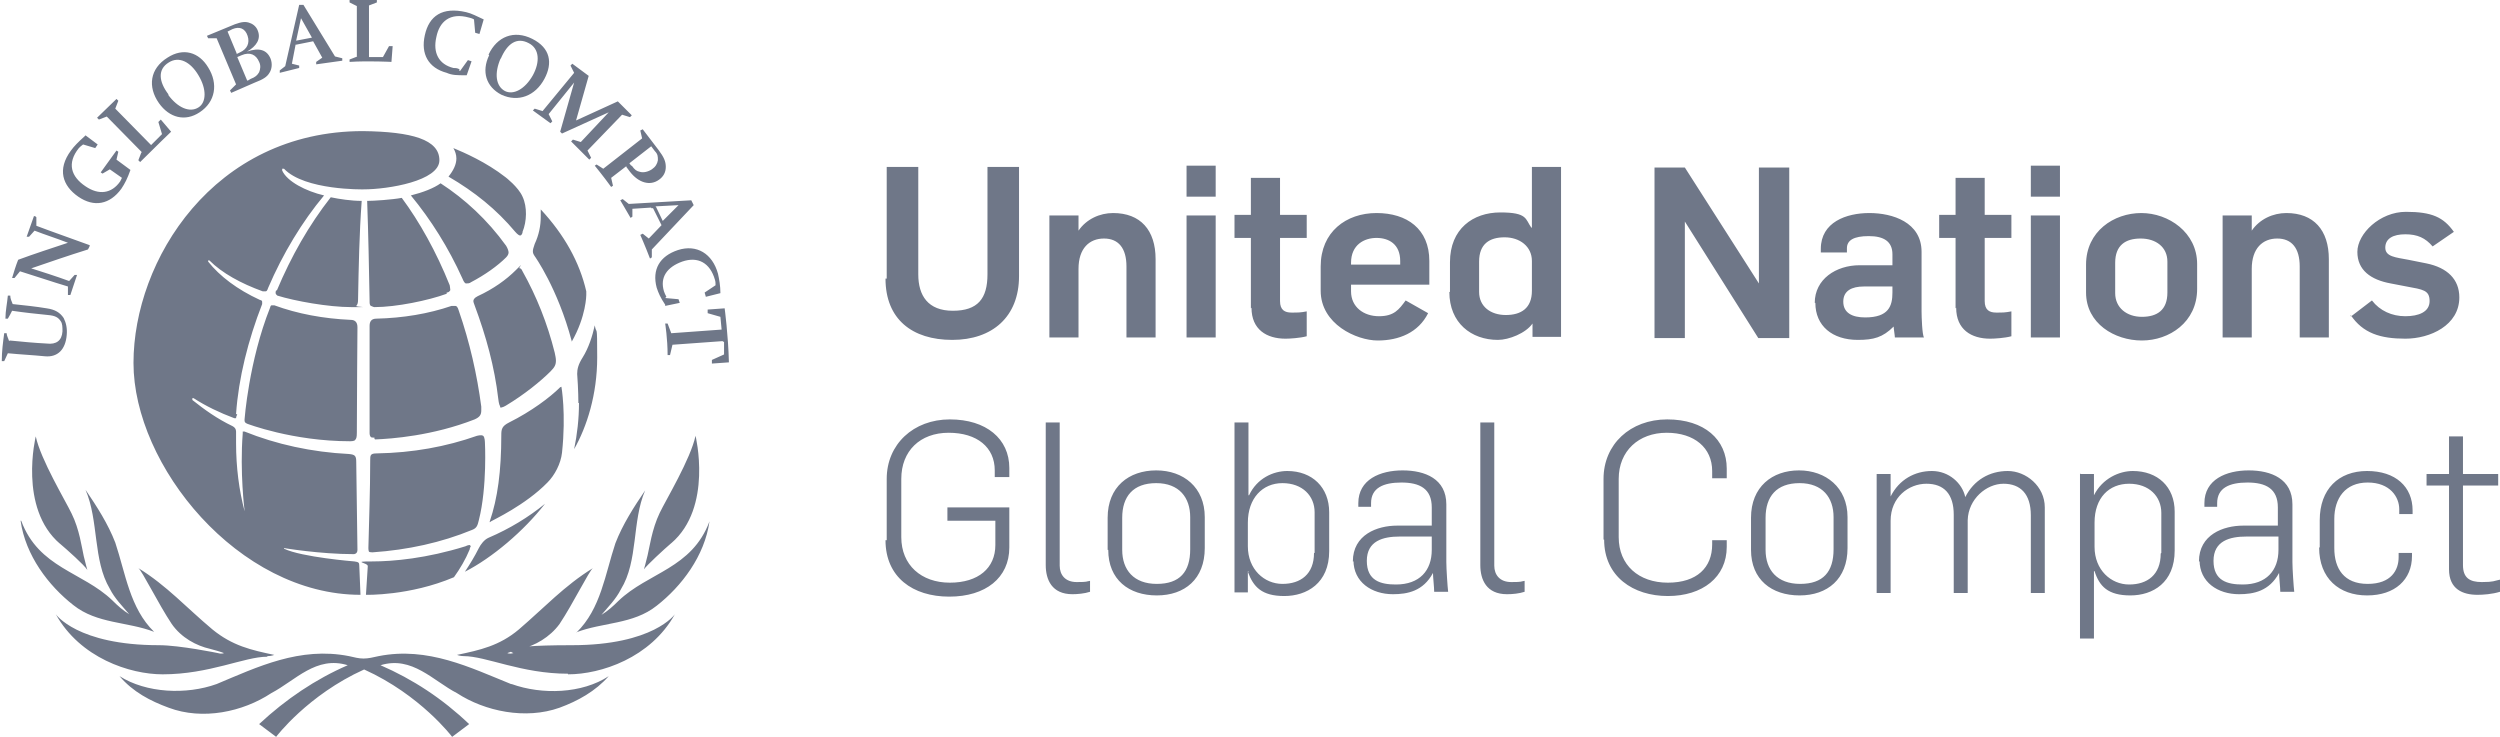 <svg xmlns="http://www.w3.org/2000/svg" width="190" height="56" viewBox="0 0 190 56" fill="none"><path d="M67.39 21.173V12.685H69.789V20.85C69.789 22.465 70.527 23.618 72.418 23.618C74.31 23.618 75.048 22.695 75.048 20.85V12.685H77.446V20.988C77.446 24.079 75.417 25.832 72.372 25.832C69.328 25.832 67.298 24.264 67.298 21.173H67.39ZM79.799 16.376H81.967V17.529C82.567 16.652 83.582 16.191 84.596 16.191C86.672 16.191 87.825 17.483 87.825 19.697V25.647H85.611V20.25C85.611 18.867 85.011 18.128 83.904 18.128C82.797 18.128 81.967 18.867 81.967 20.435V25.647H79.753V16.376H79.799ZM90.178 12.593H92.392V14.946H90.178V12.593ZM90.178 16.376H92.392V25.647H90.178V16.376ZM95.067 23.433V18.082H93.822V16.329H95.067V13.516H97.282V16.329H99.311V18.082H97.282V22.88C97.282 23.572 97.651 23.756 98.158 23.756C98.665 23.756 98.85 23.756 99.311 23.664V25.555C98.804 25.694 98.02 25.74 97.697 25.74C96.267 25.74 95.114 25.048 95.114 23.387L95.067 23.433ZM100.372 22.049V20.25C100.372 17.621 102.31 16.191 104.616 16.191C106.922 16.191 108.629 17.39 108.629 19.835V21.634H102.679V22.142C102.679 23.341 103.647 24.033 104.801 24.033C105.954 24.033 106.323 23.526 106.83 22.834L108.537 23.802C107.799 25.278 106.323 25.878 104.708 25.878C103.094 25.878 100.372 24.633 100.372 22.096V22.049ZM106.415 20.112V19.835C106.415 18.544 105.539 18.082 104.616 18.082C103.693 18.082 102.679 18.59 102.679 19.974V20.112H106.415ZM110.198 22.188V19.927C110.198 17.39 111.951 16.145 114.026 16.145C116.102 16.145 115.918 16.652 116.379 17.298H116.425V12.685H118.639V25.601H116.471V24.587C115.964 25.325 114.672 25.832 113.842 25.832C111.812 25.832 110.151 24.54 110.151 22.188H110.198ZM116.425 22.142V19.835C116.425 18.728 115.502 18.036 114.349 18.036C113.196 18.036 112.412 18.544 112.412 19.881V22.188C112.412 23.295 113.288 23.941 114.441 23.941C115.595 23.941 116.425 23.433 116.425 22.096V22.142ZM125.697 12.732H128.049L133.677 21.542V12.732H135.983V25.694H133.631L128.049 16.837V25.694H125.743V12.732H125.697ZM137.921 23.018C137.921 21.219 139.535 20.158 141.334 20.158H143.825V19.328C143.825 18.359 143.179 17.944 142.026 17.944C140.873 17.944 140.366 18.267 140.366 18.867V19.189H138.382V18.913C138.382 16.883 140.32 16.191 142.072 16.191C143.825 16.191 146.039 16.883 146.039 19.143V23.664C146.039 24.079 146.086 25.463 146.224 25.647H144.01C144.01 25.509 143.918 24.956 143.918 24.817C143.087 25.647 142.395 25.832 141.196 25.832C139.259 25.832 137.967 24.771 137.967 23.018H137.921ZM143.825 22.234V21.773H141.657C140.735 21.773 140.089 22.096 140.089 22.926C140.089 23.756 140.735 24.125 141.75 24.125C143.549 24.125 143.825 23.249 143.825 22.234ZM148.623 23.433V18.082H147.377V16.329H148.623V13.516H150.837V16.329H152.866V18.082H150.837V22.88C150.837 23.572 151.206 23.756 151.713 23.756C152.221 23.756 152.405 23.756 152.866 23.664V25.555C152.359 25.694 151.575 25.74 151.252 25.74C149.822 25.74 148.669 25.048 148.669 23.387L148.623 23.433ZM154.343 12.593H156.557V14.946H154.343V12.593ZM154.343 16.376H156.557V25.647H154.343V16.376ZM158.54 22.234V20.112C158.54 17.575 160.662 16.191 162.738 16.191C164.814 16.191 166.982 17.667 166.982 20.066V21.957C166.982 24.494 164.86 25.878 162.784 25.878C160.708 25.878 158.54 24.587 158.54 22.234ZM164.722 22.188V19.881C164.722 18.774 163.845 18.128 162.692 18.128C161.539 18.128 160.754 18.636 160.754 19.974V22.28C160.754 23.387 161.631 24.079 162.784 24.079C163.937 24.079 164.722 23.572 164.722 22.234V22.188ZM168.965 16.376H171.133V17.529C171.733 16.652 172.748 16.191 173.763 16.191C175.839 16.191 176.992 17.483 176.992 19.697V25.647H174.778V20.25C174.778 18.867 174.178 18.128 173.071 18.128C171.964 18.128 171.133 18.867 171.133 20.435V25.647H168.919V16.376H168.965ZM178.698 24.033L180.267 22.834C180.867 23.618 181.789 24.033 182.804 24.033C183.819 24.033 184.649 23.71 184.649 22.88C184.649 22.049 184.142 22.003 182.896 21.773L181.697 21.542C180.175 21.265 179.16 20.527 179.16 19.143C179.16 17.759 180.866 16.099 182.85 16.099C184.834 16.099 185.71 16.514 186.494 17.621L184.88 18.728C184.326 18.082 183.726 17.806 182.804 17.806C181.881 17.806 181.282 18.128 181.282 18.82C181.282 19.512 182.066 19.558 183.035 19.743L184.418 20.02C185.987 20.343 186.909 21.219 186.909 22.603C186.909 24.725 184.695 25.74 182.804 25.74C180.913 25.74 179.575 25.325 178.652 23.941V24.033H178.698ZM67.39 41.008V36.395C67.39 33.766 69.42 31.875 72.188 31.875C74.955 31.875 76.708 33.351 76.708 35.565V36.257H75.601V35.75C75.601 33.997 74.263 32.89 72.096 32.89C69.927 32.89 68.498 34.273 68.498 36.395V40.824C68.498 42.946 70.02 44.283 72.188 44.283C74.356 44.283 75.647 43.176 75.647 41.423V39.578H72.003V38.563H76.708V41.608C76.708 43.914 74.909 45.344 72.142 45.344C69.374 45.344 67.298 43.868 67.298 41.054H67.39V41.008ZM79.476 42.9V32.105H80.537V42.992C80.537 43.684 80.952 44.237 81.829 44.237C82.705 44.237 82.52 44.191 82.843 44.145V44.975C82.428 45.114 81.875 45.16 81.506 45.16C79.937 45.16 79.476 44.053 79.476 42.946V42.9ZM84.181 41.792V39.348C84.181 36.995 85.796 35.75 87.871 35.75C89.947 35.75 91.562 37.041 91.562 39.301V41.654C91.562 44.007 90.04 45.252 87.918 45.252C85.796 45.252 84.227 44.053 84.227 41.792H84.181ZM90.455 41.746V39.301C90.455 37.825 89.624 36.718 87.871 36.718C86.118 36.718 85.288 37.733 85.288 39.348V41.792C85.288 43.315 86.165 44.376 87.918 44.376C89.67 44.376 90.455 43.453 90.455 41.746ZM94.883 43.407H94.837V45.021H93.822V32.105H94.883V37.641H94.929C95.529 36.349 96.774 35.796 97.835 35.796C99.727 35.796 101.018 37.041 101.018 38.932V41.885C101.018 44.33 99.311 45.298 97.605 45.298C95.898 45.298 95.252 44.606 94.837 43.453H94.883V43.407ZM99.911 42.023V38.932C99.911 37.687 98.988 36.718 97.466 36.718C95.944 36.718 94.837 37.871 94.837 39.717V41.516C94.837 43.269 96.082 44.376 97.466 44.376C98.85 44.376 99.865 43.638 99.865 42.023H99.911ZM102.817 42.669C102.817 40.639 104.662 39.947 106.184 39.947H108.814V38.563C108.814 37.133 107.891 36.672 106.507 36.672C105.123 36.672 104.201 37.087 104.201 38.24V38.517H103.232V38.24C103.232 36.441 104.893 35.75 106.6 35.75C108.306 35.75 109.921 36.395 109.921 38.333V42.715C109.921 43.222 110.013 44.606 110.059 44.975H108.998C108.998 44.652 108.906 43.822 108.906 43.545C108.168 44.929 106.969 45.16 105.862 45.16C104.247 45.16 102.863 44.237 102.863 42.577V42.669H102.817ZM108.814 41.792V40.778H106.369C105.123 40.778 103.878 41.1 103.878 42.623C103.878 44.145 104.939 44.422 106.092 44.422C107.891 44.422 108.814 43.361 108.814 41.792ZM112.504 42.9V32.105H113.565V42.992C113.565 43.684 113.98 44.237 114.857 44.237C115.733 44.237 115.549 44.191 115.871 44.145V44.975C115.456 45.114 114.949 45.16 114.534 45.16C112.965 45.16 112.504 44.053 112.504 42.946V42.9ZM121.868 41.008V36.395C121.868 33.766 123.898 31.875 126.712 31.875C129.525 31.875 131.232 33.397 131.232 35.611V36.349H130.125V35.796C130.125 34.043 128.787 32.89 126.665 32.89C124.544 32.89 123.021 34.273 123.021 36.395V40.824C123.021 42.946 124.544 44.283 126.758 44.283C128.972 44.283 130.125 43.13 130.125 41.377V41.054H131.232V41.562C131.232 43.868 129.387 45.298 126.758 45.298C124.128 45.298 121.914 43.822 121.914 41.008H121.868ZM133.077 41.792V39.348C133.077 36.995 134.692 35.75 136.721 35.75C138.751 35.75 140.412 37.041 140.412 39.301V41.654C140.412 44.007 138.89 45.252 136.768 45.252C134.646 45.252 133.077 44.053 133.077 41.792ZM139.351 41.746V39.301C139.351 37.825 138.521 36.718 136.768 36.718C135.015 36.718 134.184 37.733 134.184 39.348V41.792C134.184 43.315 135.061 44.376 136.814 44.376C138.567 44.376 139.351 43.453 139.351 41.746ZM142.672 36.026H143.687V37.733C144.333 36.441 145.532 35.796 146.824 35.796C148.115 35.796 149.13 36.718 149.361 37.779C150.007 36.488 151.206 35.796 152.59 35.796C153.974 35.796 155.404 36.949 155.404 38.563V45.068H154.343V39.163C154.343 37.549 153.558 36.764 152.267 36.764C150.975 36.764 149.591 37.918 149.545 39.532V45.068H148.484V39.117C148.484 37.549 147.746 36.764 146.408 36.764C145.071 36.764 143.687 37.779 143.687 39.578V45.068H142.626V36.026H142.672ZM158.125 36.026H159.14V37.641C159.786 36.349 161.077 35.796 162.092 35.796C163.983 35.796 165.275 36.995 165.275 38.886V41.839C165.275 44.283 163.614 45.252 161.908 45.252C160.201 45.252 159.555 44.56 159.186 43.407H159.14V48.527H158.079V35.98L158.125 36.026ZM164.26 42.023V38.979C164.26 37.733 163.338 36.764 161.815 36.764C160.293 36.764 159.186 37.825 159.186 39.717V41.562C159.186 43.315 160.432 44.422 161.815 44.422C163.199 44.422 164.214 43.684 164.214 42.069L164.26 42.023ZM167.12 42.669C167.12 40.639 168.965 39.947 170.488 39.947H173.117V38.563C173.117 37.133 172.194 36.672 170.81 36.672C169.427 36.672 168.504 37.087 168.504 38.24V38.517H167.535V38.24C167.535 36.441 169.196 35.75 170.903 35.75C172.609 35.75 174.224 36.395 174.224 38.333V42.715C174.224 43.222 174.316 44.606 174.362 44.975H173.301C173.301 44.652 173.209 43.822 173.209 43.545C172.471 44.929 171.272 45.16 170.165 45.16C168.55 45.16 167.166 44.237 167.166 42.577V42.669H167.12ZM173.163 41.792V40.778H170.718C169.473 40.778 168.227 41.1 168.227 42.623C168.227 44.145 169.288 44.422 170.441 44.422C172.24 44.422 173.163 43.361 173.163 41.792ZM176.3 41.654V39.532C176.3 37.18 177.73 35.796 179.898 35.796C182.066 35.796 183.357 36.995 183.357 38.794V39.071H182.343V38.702C182.343 37.779 181.651 36.672 179.944 36.672C178.237 36.672 177.407 37.871 177.407 39.44V41.654C177.407 43.222 178.145 44.376 179.944 44.376C181.743 44.376 182.296 43.315 182.296 42.346V42.023H183.311V42.254C183.311 44.053 182.02 45.252 179.898 45.252C177.776 45.252 176.254 43.961 176.254 41.608H176.3V41.654ZM186.125 43.269V36.903H184.418V36.026H186.125V33.166H187.186V36.026H189.862V36.903H187.186V42.946C187.186 43.914 187.693 44.237 188.616 44.237C189.539 44.237 189.539 44.145 190 44.053V44.975C189.4 45.16 188.708 45.206 188.293 45.206C187.186 45.206 186.125 44.791 186.125 43.269ZM38.007 30.86C37.914 30.768 37.868 30.306 37.868 30.306C37.591 27.908 36.946 25.555 36.069 23.203C36.023 23.064 35.977 22.972 35.977 22.88C35.977 22.788 36.023 22.649 36.3 22.511C37.499 21.957 38.468 21.265 39.206 20.527C39.944 19.789 39.39 20.343 39.483 20.389C39.529 20.389 39.621 20.389 39.713 20.619C40.774 22.511 41.605 24.587 42.158 26.801C42.204 27.031 42.25 27.216 42.25 27.4C42.25 27.723 42.158 27.908 41.835 28.231C41.097 28.969 39.852 29.983 38.468 30.814C38.468 30.814 38.099 31.044 38.007 30.952V30.86ZM36.853 33.628C36.853 33.628 36.853 33.212 36.715 33.12C36.577 33.028 36.254 33.12 36.254 33.12C33.901 33.951 31.364 34.412 28.642 34.458C28.135 34.458 28.135 34.596 28.135 35.011C28.135 37.364 28.043 39.624 27.997 41.654C27.997 41.654 27.997 41.839 28.043 41.931C28.089 41.977 28.32 41.977 28.32 41.977C30.995 41.792 33.532 41.239 35.885 40.27C36.254 40.132 36.3 39.901 36.392 39.532C37.038 36.995 36.853 33.582 36.853 33.582V33.628ZM35.792 21.45C36.853 20.896 37.822 20.204 38.468 19.558C38.606 19.42 38.652 19.282 38.652 19.189C38.652 19.097 38.606 18.913 38.468 18.682C37.038 16.698 35.331 15.13 33.486 13.931C32.978 14.3 32.148 14.623 31.226 14.853C32.748 16.698 34.086 18.82 35.147 21.173C35.239 21.404 35.331 21.542 35.423 21.542C35.516 21.542 35.7 21.542 35.792 21.45ZM33.947 22.234C34.086 22.234 34.178 22.142 34.224 22.049C34.224 21.957 34.178 21.68 34.178 21.68C33.163 19.143 31.871 16.837 30.534 15.038C29.796 15.176 28.412 15.268 27.904 15.268C27.997 17.852 28.043 20.389 28.089 22.834C28.089 23.064 28.089 23.157 28.181 23.249C28.227 23.249 28.366 23.341 28.458 23.341C30.119 23.341 32.563 22.834 33.947 22.326V22.234ZM35.746 41.469C35.746 41.423 35.7 41.423 35.7 41.423C35.654 41.423 35.562 41.423 35.377 41.516C32.425 42.438 29.888 42.669 28.273 42.669C26.659 42.669 27.997 42.761 27.951 43.038L27.812 45.206C27.812 45.206 31.133 45.298 34.501 43.868C34.962 43.222 35.377 42.531 35.7 41.746C35.7 41.654 35.746 41.562 35.792 41.516H35.746V41.469ZM42.619 29.43C42.619 29.384 42.573 29.43 42.573 29.43C41.789 30.214 40.359 31.275 38.698 32.105C38.145 32.382 38.099 32.613 38.099 33.074C38.099 35.796 37.822 37.871 37.222 39.624C37.222 39.624 37.176 39.763 37.315 39.624C37.453 39.532 39.944 38.379 41.605 36.672C42.158 36.119 42.619 35.242 42.712 34.412C43.035 31.413 42.666 29.384 42.666 29.384L42.619 29.43ZM43.45 25.97C44.557 24.033 44.557 22.419 44.557 22.419V22.142C44.049 19.927 42.896 17.852 41.097 15.914V16.468C41.097 17.16 40.959 17.852 40.636 18.544C40.544 18.82 40.498 18.959 40.498 19.097C40.498 19.236 40.544 19.328 40.636 19.466C40.636 19.466 42.389 21.911 43.45 25.924V25.97ZM17.941 31.46C18.125 28.738 18.863 25.832 19.924 23.11V22.972C19.924 22.88 19.924 22.834 19.74 22.788C18.033 22.003 16.695 20.988 15.819 19.881V19.789H15.911C16.88 20.758 18.31 21.542 19.97 22.142H20.155C20.247 22.142 20.293 22.142 20.385 21.865C21.492 19.282 22.969 16.837 24.629 14.853C23.245 14.53 21.815 13.792 21.446 12.962V12.824H21.585C23.153 14.484 27.628 14.392 27.628 14.392C29.519 14.392 33.394 13.746 33.394 12.178C33.394 10.61 31.318 10.01 27.581 9.964C16.234 9.964 10.145 19.789 10.145 27.585C10.145 35.381 18.125 45.206 27.397 45.206C27.397 45.068 27.305 42.992 27.305 42.992C27.305 42.761 27.259 42.715 26.936 42.669C26.936 42.669 22.922 42.346 21.585 41.7V41.654C21.585 41.654 24.306 42.115 26.89 42.115C26.89 42.115 27.166 42.115 27.166 41.792C27.166 41.469 27.074 35.104 27.074 35.104C27.074 34.642 26.982 34.55 26.52 34.504C23.707 34.366 20.985 33.766 18.586 32.797H18.448V32.936C18.217 35.888 18.586 38.794 18.586 38.794V38.886V38.84C18.171 37.272 17.941 35.519 17.941 33.674V32.797C17.941 32.613 17.848 32.474 17.664 32.382C16.511 31.829 15.542 31.137 14.619 30.399V30.26H14.712C15.634 30.86 16.695 31.367 17.802 31.782H17.941C17.941 31.782 17.941 31.644 18.033 31.506M39.713 17.621C40.036 16.837 40.082 15.73 39.713 14.946C39.39 14.208 38.422 13.47 38.422 13.47C36.946 12.316 35.239 11.578 34.455 11.255C34.593 11.486 34.685 11.763 34.685 12.04C34.685 12.501 34.455 12.962 34.086 13.423C36.069 14.577 37.73 15.914 39.16 17.621C39.16 17.621 39.39 17.898 39.529 17.898C39.667 17.898 39.713 17.667 39.713 17.667V17.621ZM44.003 30.629C44.003 31.829 43.865 33.028 43.634 34.135C44.603 32.428 45.387 29.983 45.387 27.17C45.387 24.356 45.341 25.555 45.203 24.725C45.018 25.555 44.741 26.432 44.28 27.17C43.957 27.677 43.865 28.046 43.865 28.415C43.957 29.614 43.957 30.629 43.957 30.629H44.003ZM36.392 41.654C36.069 42.3 35.7 42.9 35.331 43.453C37.407 42.392 39.806 40.362 41.42 38.287C40.175 39.301 38.745 40.178 37.13 40.87C36.807 41.008 36.53 41.377 36.392 41.654ZM27.166 24.863C27.166 24.494 26.982 24.31 26.659 24.31C24.583 24.218 22.6 23.848 20.847 23.203H20.662C20.616 23.203 20.57 23.203 20.524 23.387C18.909 27.447 18.586 31.875 18.586 31.875C18.586 32.059 18.586 32.105 18.771 32.198C18.771 32.198 22.231 33.535 26.613 33.535C26.613 33.535 26.936 33.535 26.982 33.443C27.074 33.351 27.12 33.259 27.12 32.89C27.12 30.722 27.166 24.956 27.166 24.956V24.863ZM20.985 22.049C20.893 22.28 20.985 22.372 20.985 22.372L21.077 22.465C22.415 22.88 24.952 23.341 26.705 23.341C28.458 23.341 27.028 23.341 27.074 23.249C27.166 23.157 27.212 23.018 27.212 22.788C27.259 20.343 27.305 17.759 27.489 15.268C26.705 15.268 25.782 15.13 25.137 14.992C23.476 17.114 22.138 19.466 21.031 22.096M28.504 33.397C29.75 33.351 32.886 33.12 36.069 31.875C36.484 31.69 36.577 31.506 36.577 31.183V30.906C36.254 28.461 35.7 26.017 34.87 23.618C34.778 23.295 34.685 23.249 34.593 23.249H34.316C32.563 23.848 30.626 24.171 28.596 24.218C28.181 24.218 28.089 24.494 28.089 24.771V32.936C28.089 32.936 28.089 33.12 28.181 33.212C28.227 33.259 28.32 33.259 28.458 33.259V33.351L28.504 33.397ZM1.611 39.578C2.949 43.176 6.27 43.453 8.53 45.621C8.946 46.036 9.361 46.405 9.822 46.682C9.315 46.082 8.715 45.483 8.346 44.745C7.054 42.577 7.516 39.578 6.501 37.226C7.377 38.517 8.207 39.809 8.761 41.239C9.545 43.591 9.868 46.221 11.713 48.02C9.684 47.236 7.377 47.42 5.578 45.99C3.687 44.514 1.934 42.208 1.565 39.578H1.611ZM20.339 49.865C20.616 49.865 20.847 49.773 20.847 49.773C19.094 49.404 17.664 49.081 16.142 47.835C14.158 46.175 12.682 44.514 10.514 43.176C10.791 43.361 12.036 45.898 13.051 47.42C13.789 48.481 14.942 49.081 15.957 49.311C16.834 49.542 17.018 49.634 17.018 49.634C17.018 49.634 16.88 49.727 16.557 49.634C16.557 49.634 13.651 49.035 12.082 49.035C5.855 49.035 4.24 46.682 4.24 46.682C6.086 50.003 9.868 51.249 12.359 51.249C15.911 51.249 18.586 49.911 20.293 49.911L20.339 49.865ZM43.173 51.249C45.664 51.249 49.446 50.003 51.291 46.682C51.291 46.682 49.677 49.035 43.45 49.035C37.222 49.035 39.021 49.634 39.021 49.634C38.698 49.727 38.56 49.634 38.56 49.634C38.56 49.634 38.745 49.542 39.621 49.311C40.636 49.081 41.789 48.435 42.527 47.42C43.542 45.898 44.787 43.361 45.064 43.176C42.896 44.514 41.374 46.175 39.437 47.835C37.96 49.081 36.484 49.404 34.731 49.773C34.731 49.773 34.962 49.865 35.239 49.865C36.946 49.865 39.621 51.203 43.173 51.203V51.249ZM4.517 41.285C5.117 41.792 6.408 42.946 6.639 43.315C6.639 43.315 6.501 42.853 6.362 42.254C6.224 41.654 6.039 40.224 5.44 39.025C4.979 38.056 3.087 34.919 2.718 33.166C2.718 33.166 1.38 38.61 4.563 41.331L4.517 41.285ZM43.773 48.066C45.802 47.282 48.109 47.466 49.908 46.036C51.799 44.56 53.552 42.254 53.921 39.624C52.583 43.222 49.262 43.499 47.002 45.667C46.586 46.082 46.171 46.451 45.71 46.728C46.217 46.129 46.817 45.529 47.186 44.791C48.524 42.623 48.016 39.624 49.031 37.272C48.155 38.563 47.325 39.855 46.771 41.285C45.987 43.638 45.664 46.267 43.819 48.066H43.773ZM38.837 51.987C35.746 50.741 32.517 49.127 28.781 49.865C28.366 49.957 27.997 50.049 27.628 50.049C27.259 50.049 26.936 49.957 26.52 49.865C22.784 49.127 19.555 50.695 16.465 51.987C14.158 52.817 11.114 52.679 9.084 51.387C10.099 52.587 11.437 53.278 12.82 53.786C15.403 54.755 18.448 54.109 20.616 52.679C22.461 51.71 24.03 49.819 26.428 50.557C23.983 51.618 21.723 53.14 19.694 55.031L20.985 56C20.985 56 23.384 52.817 27.674 50.88C31.964 52.817 34.362 56 34.362 56L35.654 55.031C33.624 53.094 31.364 51.618 28.919 50.557C31.318 49.819 32.932 51.756 34.731 52.679C36.853 54.063 39.944 54.708 42.527 53.786C43.911 53.278 45.249 52.54 46.264 51.387C44.234 52.725 41.189 52.817 38.883 51.987H38.837ZM51.015 41.285C54.198 38.563 52.86 33.12 52.86 33.12C52.491 34.873 50.6 38.01 50.138 38.979C49.539 40.224 49.354 41.654 49.216 42.208C49.077 42.807 48.939 43.269 48.939 43.269C49.17 42.946 50.415 41.792 51.061 41.239H51.015V41.285ZM0.735 25.878C1.657 25.97 2.626 26.063 3.549 26.109C4.287 26.201 4.702 25.878 4.748 25.186C4.748 24.863 4.748 24.587 4.609 24.402C4.425 24.125 4.194 23.987 3.641 23.941C2.718 23.848 1.842 23.756 0.919 23.618C0.827 23.802 0.735 23.987 0.596 24.218H0.412C0.412 23.618 0.55 23.018 0.596 22.465H0.781C0.781 22.695 0.873 22.88 0.965 23.11C1.842 23.203 2.718 23.295 3.549 23.433C4.194 23.526 4.563 23.756 4.84 24.171C5.025 24.54 5.117 24.956 5.071 25.463C4.979 26.57 4.379 27.17 3.41 27.077C2.488 26.985 1.519 26.939 0.596 26.847C0.504 27.031 0.412 27.262 0.32 27.447H0.135C0.135 26.708 0.227 26.017 0.32 25.325H0.504C0.504 25.509 0.642 25.74 0.689 25.924L0.735 25.878ZM2.211 20.343C3.226 20.666 4.24 20.988 5.255 21.358C5.394 21.219 5.532 21.035 5.67 20.896H5.855C5.67 21.404 5.532 21.911 5.348 22.419H5.163V21.773C3.918 21.404 2.718 20.988 1.519 20.619C1.38 20.804 1.242 20.942 1.104 21.127H0.919C1.058 20.666 1.196 20.204 1.38 19.743C2.626 19.282 3.918 18.867 5.163 18.451C4.333 18.128 3.456 17.852 2.626 17.529C2.488 17.667 2.349 17.852 2.211 17.99H2.026C2.211 17.483 2.395 16.929 2.58 16.422C2.58 16.422 2.718 16.422 2.764 16.514V17.16C4.102 17.667 5.44 18.128 6.824 18.636C6.824 18.728 6.731 18.867 6.685 18.959C5.209 19.42 3.733 19.927 2.257 20.435L2.211 20.343ZM8.853 12.132L9.914 12.916C9.684 13.562 9.499 13.931 9.222 14.346C8.346 15.545 7.147 15.776 5.947 14.946C4.748 14.115 4.333 12.87 5.394 11.44C5.624 11.117 5.947 10.794 6.408 10.379L6.501 10.287L7.423 10.979L7.239 11.255L6.316 10.979C6.178 11.071 6.086 11.163 5.993 11.255C5.071 12.409 5.394 13.423 6.501 14.161C7.516 14.853 8.484 14.715 9.13 13.792L9.268 13.516L8.346 12.87L7.792 13.193L7.654 13.101L8.853 11.44L8.992 11.532L8.853 12.132ZM10.791 11.578L8.115 8.857L7.516 9.087L7.377 8.949L8.853 7.519L8.992 7.657L8.761 8.257L11.483 11.025L12.313 10.194L12.036 9.272L12.221 9.087L13.005 10.01C13.005 10.01 11.852 11.117 10.652 12.316L10.514 12.178L10.745 11.578H10.791ZM12.082 7.842C11.206 6.596 11.39 5.213 12.728 4.382C13.927 3.598 15.127 3.967 15.819 5.12C16.603 6.366 16.372 7.75 15.173 8.534C14.066 9.272 12.867 8.949 12.082 7.842ZM12.774 7.196C13.512 8.211 14.435 8.58 15.081 8.165C15.68 7.796 15.726 6.781 15.081 5.72C14.481 4.705 13.604 4.244 12.82 4.751C11.99 5.259 12.036 6.181 12.82 7.196H12.774ZM17.941 6.412L16.465 2.906H15.819L15.726 2.722L17.848 1.845C18.356 1.661 18.679 1.615 19.002 1.753C19.278 1.845 19.509 2.076 19.601 2.353C19.832 2.952 19.509 3.506 18.771 3.921C19.694 3.598 20.293 3.783 20.57 4.474C20.708 4.843 20.662 5.259 20.478 5.535C20.293 5.858 19.97 6.043 19.371 6.273L17.572 7.058L17.479 6.873L17.941 6.412ZM17.987 4.105L18.264 3.967C18.771 3.736 19.002 3.275 18.817 2.722C18.633 2.168 18.217 1.984 17.664 2.214L17.295 2.399L17.987 4.059V4.105ZM18.817 6.135L19.048 5.997C19.417 5.858 19.555 5.72 19.694 5.489C19.786 5.259 19.832 4.982 19.694 4.705C19.463 4.152 19.002 3.921 18.356 4.198L18.033 4.336L18.771 6.089L18.817 6.135ZM22.461 3.414L22.184 4.843L22.738 4.982V5.166L21.262 5.535V5.351L21.677 5.028L22.738 0.369H23.061L25.46 4.29L26.013 4.428V4.613L24.03 4.89V4.705L24.491 4.382L23.799 3.137L22.415 3.414H22.461ZM22.507 3.091L23.707 2.86L22.876 1.384L22.507 3.091ZM27.12 4.244V0.461L26.567 0.185V0H28.642V0.185L28.043 0.415V4.336H29.104L29.565 3.506H29.842L29.75 4.705C29.75 4.705 27.997 4.613 26.567 4.705V4.521L27.166 4.29H27.12V4.244ZM34.962 5.397L35.562 4.567L35.839 4.659L35.469 5.72H35.377C34.731 5.72 34.362 5.72 33.947 5.535C32.563 5.166 31.964 4.105 32.287 2.675C32.609 1.199 33.624 0.507 35.423 0.923C35.839 1.015 36.254 1.245 36.761 1.476L36.438 2.583L36.115 2.491L36.023 1.476C36.023 1.476 35.885 1.384 35.654 1.338C34.178 0.923 33.394 1.661 33.163 2.814C32.886 4.013 33.347 4.89 34.455 5.166C34.593 5.166 34.731 5.166 34.916 5.259V5.397H34.962ZM43.726 9.18L46.955 7.703L48.016 8.764L47.878 8.903L47.278 8.718L44.649 11.44L44.926 11.993L44.787 12.132L43.404 10.748L43.542 10.61L44.142 10.794L46.264 8.534L42.712 10.148L42.573 10.01L43.634 6.273L41.697 8.672L41.974 9.226L41.835 9.364L40.498 8.395L40.636 8.257L41.236 8.442L43.634 5.535L43.357 4.982L43.496 4.843L44.741 5.766L43.773 9.18H43.726ZM47.647 12.593L46.448 13.516L46.586 14.115L46.448 14.208C45.848 13.377 45.203 12.593 45.203 12.593L45.341 12.501L45.848 12.824L48.801 10.517L48.662 9.918L48.847 9.825L50.046 11.394C50.461 11.947 50.6 12.27 50.6 12.685C50.6 13.101 50.415 13.423 50.092 13.654C49.4 14.161 48.524 13.885 47.878 13.054L47.601 12.685V12.593H47.647ZM48.016 12.593C48.247 12.916 48.385 13.008 48.616 13.054C48.893 13.147 49.262 13.054 49.539 12.87C49.815 12.685 49.954 12.455 50 12.178C50 11.901 50 11.717 49.769 11.486L49.492 11.117L47.832 12.409L47.97 12.593H48.016ZM49.492 15.776L48.062 15.868V16.468L47.924 16.56C47.555 15.914 47.14 15.222 47.14 15.222L47.325 15.13L47.786 15.499L52.537 15.222L52.721 15.591L49.539 18.959V19.558L49.4 19.651C49.031 18.682 48.662 17.852 48.662 17.852L48.847 17.759L49.308 18.128L50.277 17.114L49.631 15.822H49.492V15.776ZM49.861 15.73L50.369 16.791L51.568 15.591L49.815 15.684L49.861 15.73ZM50.553 22.649L51.568 22.741L51.66 23.018L50.553 23.249V23.157C50.184 22.603 50.046 22.28 49.908 21.865C49.539 20.481 50.138 19.466 51.522 19.005C52.952 18.544 54.151 19.282 54.567 20.804C54.659 21.219 54.751 21.727 54.751 22.28L53.644 22.557L53.552 22.234L54.382 21.68C54.382 21.542 54.382 21.404 54.336 21.265C53.967 19.974 53.044 19.466 51.845 19.881C50.692 20.297 50.138 21.081 50.461 22.142C50.507 22.28 50.553 22.372 50.646 22.557L50.553 22.649ZM54.936 25.924L51.107 26.201L50.922 26.985H50.738C50.738 25.74 50.553 24.587 50.553 24.587H50.738L51.015 25.325L54.843 25.048L54.751 24.079L53.782 23.802V23.526L55.074 23.433C55.074 23.433 55.351 25.509 55.397 27.539L54.105 27.631V27.354L55.028 26.939V25.97H54.936V25.924ZM37.13 4.152C37.776 2.768 39.068 2.26 40.451 2.952C41.835 3.644 42.02 4.797 41.374 5.997C40.682 7.288 39.39 7.796 38.099 7.196C36.946 6.596 36.577 5.443 37.176 4.198L37.13 4.152ZM38.053 4.428C37.545 5.582 37.684 6.55 38.376 6.919C39.021 7.242 39.898 6.781 40.498 5.72C41.051 4.705 41.005 3.69 40.175 3.275C39.298 2.814 38.56 3.275 38.053 4.474V4.428ZM38.007 30.86C37.914 30.768 37.868 30.306 37.868 30.306C37.591 27.908 36.946 25.555 36.069 23.203C36.023 23.064 35.977 22.972 35.977 22.88C35.977 22.788 36.023 22.649 36.3 22.511C37.499 21.957 38.468 21.265 39.206 20.527C39.944 19.789 39.39 20.343 39.483 20.389C39.529 20.389 39.621 20.389 39.713 20.619C40.774 22.511 41.605 24.587 42.158 26.801C42.204 27.031 42.25 27.216 42.25 27.4C42.25 27.723 42.158 27.908 41.835 28.231C41.097 28.969 39.852 29.983 38.468 30.814C38.468 30.814 38.099 31.044 38.007 30.952V30.86ZM36.853 33.628C36.853 33.628 36.853 33.212 36.715 33.12C36.577 33.028 36.254 33.12 36.254 33.12C33.901 33.951 31.364 34.412 28.642 34.458C28.135 34.458 28.135 34.596 28.135 35.011C28.135 37.364 28.043 39.624 27.997 41.654C27.997 41.654 27.997 41.839 28.043 41.931C28.089 41.977 28.32 41.977 28.32 41.977C30.995 41.792 33.532 41.239 35.885 40.27C36.254 40.132 36.3 39.901 36.392 39.532C37.038 36.995 36.853 33.582 36.853 33.582V33.628ZM35.792 21.45C36.853 20.896 37.822 20.204 38.468 19.558C38.606 19.42 38.652 19.282 38.652 19.189C38.652 19.097 38.606 18.913 38.468 18.682C37.038 16.698 35.331 15.13 33.486 13.931C32.978 14.3 32.148 14.623 31.226 14.853C32.748 16.698 34.086 18.82 35.147 21.173C35.239 21.404 35.331 21.542 35.423 21.542C35.516 21.542 35.7 21.542 35.792 21.45ZM33.947 22.234C34.086 22.234 34.178 22.142 34.224 22.049C34.224 21.957 34.178 21.68 34.178 21.68C33.163 19.143 31.871 16.837 30.534 15.038C29.796 15.176 28.412 15.268 27.904 15.268C27.997 17.852 28.043 20.389 28.089 22.834C28.089 23.064 28.089 23.157 28.181 23.249C28.227 23.249 28.366 23.341 28.458 23.341C30.119 23.341 32.563 22.834 33.947 22.326V22.234ZM35.746 41.469C35.746 41.423 35.7 41.423 35.7 41.423C35.654 41.423 35.562 41.423 35.377 41.516C32.425 42.438 29.888 42.669 28.273 42.669C26.659 42.669 27.997 42.761 27.951 43.038L27.812 45.206C27.812 45.206 31.133 45.298 34.501 43.868C34.962 43.222 35.377 42.531 35.7 41.746C35.7 41.654 35.746 41.562 35.792 41.516H35.746V41.469ZM42.619 29.43C42.619 29.384 42.573 29.43 42.573 29.43C41.789 30.214 40.359 31.275 38.698 32.105C38.145 32.382 38.099 32.613 38.099 33.074C38.099 35.796 37.822 37.871 37.222 39.624C37.222 39.624 37.176 39.763 37.315 39.624C37.453 39.532 39.944 38.379 41.605 36.672C42.158 36.119 42.619 35.242 42.712 34.412C43.035 31.413 42.666 29.384 42.666 29.384L42.619 29.43ZM43.45 25.97C44.557 24.033 44.557 22.419 44.557 22.419V22.142C44.049 19.927 42.896 17.852 41.097 15.914V16.468C41.097 17.16 40.959 17.852 40.636 18.544C40.544 18.82 40.498 18.959 40.498 19.097C40.498 19.236 40.544 19.328 40.636 19.466C40.636 19.466 42.389 21.911 43.45 25.924V25.97ZM17.941 31.46C18.125 28.738 18.863 25.832 19.924 23.11V22.972C19.924 22.88 19.924 22.834 19.74 22.788C18.033 22.003 16.695 20.988 15.819 19.881V19.789H15.911C16.88 20.758 18.31 21.542 19.97 22.142H20.155C20.247 22.142 20.293 22.142 20.385 21.865C21.492 19.282 22.969 16.837 24.629 14.853C23.245 14.53 21.815 13.792 21.446 12.962V12.824H21.585C23.153 14.484 27.628 14.392 27.628 14.392C29.519 14.392 33.394 13.746 33.394 12.178C33.394 10.61 31.318 10.01 27.581 9.964C16.234 9.964 10.145 19.789 10.145 27.585C10.145 35.381 18.125 45.206 27.397 45.206C27.397 45.068 27.305 42.992 27.305 42.992C27.305 42.761 27.259 42.715 26.936 42.669C26.936 42.669 22.922 42.346 21.585 41.7V41.654C21.585 41.654 24.306 42.115 26.89 42.115C26.89 42.115 27.166 42.115 27.166 41.792C27.166 41.469 27.074 35.104 27.074 35.104C27.074 34.642 26.982 34.55 26.52 34.504C23.707 34.366 20.985 33.766 18.586 32.797H18.448V32.936C18.217 35.888 18.586 38.794 18.586 38.794V38.886V38.84C18.171 37.272 17.941 35.519 17.941 33.674V32.797C17.941 32.613 17.848 32.474 17.664 32.382C16.511 31.829 15.542 31.137 14.619 30.399V30.26H14.712C15.634 30.86 16.695 31.367 17.802 31.782H17.941C17.941 31.782 17.941 31.644 18.033 31.506M39.713 17.621C40.036 16.837 40.082 15.73 39.713 14.946C39.39 14.208 38.422 13.47 38.422 13.47C36.946 12.316 35.239 11.578 34.455 11.255C34.593 11.486 34.685 11.763 34.685 12.04C34.685 12.501 34.455 12.962 34.086 13.423C36.069 14.577 37.73 15.914 39.16 17.621C39.16 17.621 39.39 17.898 39.529 17.898C39.667 17.898 39.713 17.667 39.713 17.667V17.621ZM44.003 30.629C44.003 31.829 43.865 33.028 43.634 34.135C44.603 32.428 45.387 29.983 45.387 27.17C45.387 24.356 45.341 25.555 45.203 24.725C45.018 25.555 44.741 26.432 44.28 27.17C43.957 27.677 43.865 28.046 43.865 28.415C43.957 29.614 43.957 30.629 43.957 30.629H44.003ZM36.392 41.654C36.069 42.3 35.7 42.9 35.331 43.453C37.407 42.392 39.806 40.362 41.42 38.287C40.175 39.301 38.745 40.178 37.13 40.87C36.807 41.008 36.53 41.377 36.392 41.654ZM27.166 24.863C27.166 24.494 26.982 24.31 26.659 24.31C24.583 24.218 22.6 23.848 20.847 23.203H20.662C20.616 23.203 20.57 23.203 20.524 23.387C18.909 27.447 18.586 31.875 18.586 31.875C18.586 32.059 18.586 32.105 18.771 32.198C18.771 32.198 22.231 33.535 26.613 33.535C26.613 33.535 26.936 33.535 26.982 33.443C27.074 33.351 27.12 33.259 27.12 32.89C27.12 30.722 27.166 24.956 27.166 24.956V24.863ZM20.985 22.049C20.893 22.28 20.985 22.372 20.985 22.372L21.077 22.465C22.415 22.88 24.952 23.341 26.705 23.341C28.458 23.341 27.028 23.341 27.074 23.249C27.166 23.157 27.212 23.018 27.212 22.788C27.259 20.343 27.305 17.759 27.489 15.268C26.705 15.268 25.782 15.13 25.137 14.992C23.476 17.114 22.138 19.466 21.031 22.096M28.504 33.397C29.75 33.351 32.886 33.12 36.069 31.875C36.484 31.69 36.577 31.506 36.577 31.183V30.906C36.254 28.461 35.7 26.017 34.87 23.618C34.778 23.295 34.685 23.249 34.593 23.249H34.316C32.563 23.848 30.626 24.171 28.596 24.218C28.181 24.218 28.089 24.494 28.089 24.771V32.936C28.089 32.936 28.089 33.12 28.181 33.212C28.227 33.259 28.32 33.259 28.458 33.259V33.351L28.504 33.397ZM1.611 39.578C2.949 43.176 6.27 43.453 8.53 45.621C8.946 46.036 9.361 46.405 9.822 46.682C9.315 46.082 8.715 45.483 8.346 44.745C7.054 42.577 7.516 39.578 6.501 37.226C7.377 38.517 8.207 39.809 8.761 41.239C9.545 43.591 9.868 46.221 11.713 48.02C9.684 47.236 7.377 47.42 5.578 45.99C3.687 44.514 1.934 42.208 1.565 39.578H1.611ZM20.339 49.865C20.616 49.865 20.847 49.773 20.847 49.773C19.094 49.404 17.664 49.081 16.142 47.835C14.158 46.175 12.682 44.514 10.514 43.176C10.791 43.361 12.036 45.898 13.051 47.42C13.789 48.481 14.942 49.081 15.957 49.311C16.834 49.542 17.018 49.634 17.018 49.634C17.018 49.634 16.88 49.727 16.557 49.634C16.557 49.634 13.651 49.035 12.082 49.035C5.855 49.035 4.24 46.682 4.24 46.682C6.086 50.003 9.868 51.249 12.359 51.249C15.911 51.249 18.586 49.911 20.293 49.911L20.339 49.865ZM43.173 51.249C45.664 51.249 49.446 50.003 51.291 46.682C51.291 46.682 49.677 49.035 43.45 49.035C37.222 49.035 39.021 49.634 39.021 49.634C38.698 49.727 38.56 49.634 38.56 49.634C38.56 49.634 38.745 49.542 39.621 49.311C40.636 49.081 41.789 48.435 42.527 47.42C43.542 45.898 44.787 43.361 45.064 43.176C42.896 44.514 41.374 46.175 39.437 47.835C37.96 49.081 36.484 49.404 34.731 49.773C34.731 49.773 34.962 49.865 35.239 49.865C36.946 49.865 39.621 51.203 43.173 51.203V51.249ZM4.517 41.285C5.117 41.792 6.408 42.946 6.639 43.315C6.639 43.315 6.501 42.853 6.362 42.254C6.224 41.654 6.039 40.224 5.44 39.025C4.979 38.056 3.087 34.919 2.718 33.166C2.718 33.166 1.38 38.61 4.563 41.331L4.517 41.285ZM43.773 48.066C45.802 47.282 48.109 47.466 49.908 46.036C51.799 44.56 53.552 42.254 53.921 39.624C52.583 43.222 49.262 43.499 47.002 45.667C46.586 46.082 46.171 46.451 45.71 46.728C46.217 46.129 46.817 45.529 47.186 44.791C48.524 42.623 48.016 39.624 49.031 37.272C48.155 38.563 47.325 39.855 46.771 41.285C45.987 43.638 45.664 46.267 43.819 48.066H43.773ZM38.837 51.987C35.746 50.741 32.517 49.127 28.781 49.865C28.366 49.957 27.997 50.049 27.628 50.049C27.259 50.049 26.936 49.957 26.52 49.865C22.784 49.127 19.555 50.695 16.465 51.987C14.158 52.817 11.114 52.679 9.084 51.387C10.099 52.587 11.437 53.278 12.82 53.786C15.403 54.755 18.448 54.109 20.616 52.679C22.461 51.71 24.03 49.819 26.428 50.557C23.983 51.618 21.723 53.14 19.694 55.031L20.985 56C20.985 56 23.384 52.817 27.674 50.88C31.964 52.817 34.362 56 34.362 56L35.654 55.031C33.624 53.094 31.364 51.618 28.919 50.557C31.318 49.819 32.932 51.756 34.731 52.679C36.853 54.063 39.944 54.708 42.527 53.786C43.911 53.278 45.249 52.54 46.264 51.387C44.234 52.725 41.189 52.817 38.883 51.987H38.837ZM51.015 41.285C54.198 38.563 52.86 33.12 52.86 33.12C52.491 34.873 50.6 38.01 50.138 38.979C49.539 40.224 49.354 41.654 49.216 42.208C49.077 42.807 48.939 43.269 48.939 43.269C49.17 42.946 50.415 41.792 51.061 41.239H51.015V41.285ZM0.735 25.878C1.657 25.97 2.626 26.063 3.549 26.109C4.287 26.201 4.702 25.878 4.748 25.186C4.748 24.863 4.748 24.587 4.609 24.402C4.425 24.125 4.194 23.987 3.641 23.941C2.718 23.848 1.842 23.756 0.919 23.618C0.827 23.802 0.735 23.987 0.596 24.218H0.412C0.412 23.618 0.55 23.018 0.596 22.465H0.781C0.781 22.695 0.873 22.88 0.965 23.11C1.842 23.203 2.718 23.295 3.549 23.433C4.194 23.526 4.563 23.756 4.84 24.171C5.025 24.54 5.117 24.956 5.071 25.463C4.979 26.57 4.379 27.17 3.41 27.077C2.488 26.985 1.519 26.939 0.596 26.847C0.504 27.031 0.412 27.262 0.32 27.447H0.135C0.135 26.708 0.227 26.017 0.32 25.325H0.504C0.504 25.509 0.642 25.74 0.689 25.924L0.735 25.878ZM2.211 20.343C3.226 20.666 4.24 20.988 5.255 21.358C5.394 21.219 5.532 21.035 5.67 20.896H5.855C5.67 21.404 5.532 21.911 5.348 22.419H5.163V21.773C3.918 21.404 2.718 20.988 1.519 20.619C1.38 20.804 1.242 20.942 1.104 21.127H0.919C1.058 20.666 1.196 20.204 1.38 19.743C2.626 19.282 3.918 18.867 5.163 18.451C4.333 18.128 3.456 17.852 2.626 17.529C2.488 17.667 2.349 17.852 2.211 17.99H2.026C2.211 17.483 2.395 16.929 2.58 16.422C2.58 16.422 2.718 16.422 2.764 16.514V17.16C4.102 17.667 5.44 18.128 6.824 18.636C6.824 18.728 6.731 18.867 6.685 18.959C5.209 19.42 3.733 19.927 2.257 20.435L2.211 20.343ZM8.853 12.132L9.914 12.916C9.684 13.562 9.499 13.931 9.222 14.346C8.346 15.545 7.147 15.776 5.947 14.946C4.748 14.115 4.333 12.87 5.394 11.44C5.624 11.117 5.947 10.794 6.408 10.379L6.501 10.287L7.423 10.979L7.239 11.255L6.316 10.979C6.178 11.071 6.086 11.163 5.993 11.255C5.071 12.409 5.394 13.423 6.501 14.161C7.516 14.853 8.484 14.715 9.13 13.792L9.268 13.516L8.346 12.87L7.792 13.193L7.654 13.101L8.853 11.44L8.992 11.532L8.853 12.132ZM10.791 11.578L8.115 8.857L7.516 9.087L7.377 8.949L8.853 7.519L8.992 7.657L8.761 8.257L11.483 11.025L12.313 10.194L12.036 9.272L12.221 9.087L13.005 10.01C13.005 10.01 11.852 11.117 10.652 12.316L10.514 12.178L10.745 11.578H10.791ZM12.082 7.842C11.206 6.596 11.39 5.213 12.728 4.382C13.927 3.598 15.127 3.967 15.819 5.12C16.603 6.366 16.372 7.75 15.173 8.534C14.066 9.272 12.867 8.949 12.082 7.842ZM12.774 7.196C13.512 8.211 14.435 8.58 15.081 8.165C15.68 7.796 15.726 6.781 15.081 5.72C14.481 4.705 13.604 4.244 12.82 4.751C11.99 5.259 12.036 6.181 12.82 7.196H12.774ZM17.941 6.412L16.465 2.906H15.819L15.726 2.722L17.848 1.845C18.356 1.661 18.679 1.615 19.002 1.753C19.278 1.845 19.509 2.076 19.601 2.353C19.832 2.952 19.509 3.506 18.771 3.921C19.694 3.598 20.293 3.783 20.57 4.474C20.708 4.843 20.662 5.259 20.478 5.535C20.293 5.858 19.97 6.043 19.371 6.273L17.572 7.058L17.479 6.873L17.941 6.412ZM17.987 4.105L18.264 3.967C18.771 3.736 19.002 3.275 18.817 2.722C18.633 2.168 18.217 1.984 17.664 2.214L17.295 2.399L17.987 4.059V4.105ZM18.817 6.135L19.048 5.997C19.417 5.858 19.555 5.72 19.694 5.489C19.786 5.259 19.832 4.982 19.694 4.705C19.463 4.152 19.002 3.921 18.356 4.198L18.033 4.336L18.771 6.089L18.817 6.135ZM22.461 3.414L22.184 4.843L22.738 4.982V5.166L21.262 5.535V5.351L21.677 5.028L22.738 0.369H23.061L25.46 4.29L26.013 4.428V4.613L24.03 4.89V4.705L24.491 4.382L23.799 3.137L22.415 3.414H22.461ZM22.507 3.091L23.707 2.86L22.876 1.384L22.507 3.091ZM27.12 4.244V0.461L26.567 0.185V0H28.642V0.185L28.043 0.415V4.336H29.104L29.565 3.506H29.842L29.75 4.705C29.75 4.705 27.997 4.613 26.567 4.705V4.521L27.166 4.29H27.12V4.244ZM34.962 5.397L35.562 4.567L35.839 4.659L35.469 5.72H35.377C34.731 5.72 34.362 5.72 33.947 5.535C32.563 5.166 31.964 4.105 32.287 2.675C32.609 1.199 33.624 0.507 35.423 0.923C35.839 1.015 36.254 1.245 36.761 1.476L36.438 2.583L36.115 2.491L36.023 1.476C36.023 1.476 35.885 1.384 35.654 1.338C34.178 0.923 33.394 1.661 33.163 2.814C32.886 4.013 33.347 4.89 34.455 5.166C34.593 5.166 34.731 5.166 34.916 5.259V5.397H34.962ZM43.726 9.18L46.955 7.703L48.016 8.764L47.878 8.903L47.278 8.718L44.649 11.44L44.926 11.993L44.787 12.132L43.404 10.748L43.542 10.61L44.142 10.794L46.264 8.534L42.712 10.148L42.573 10.01L43.634 6.273L41.697 8.672L41.974 9.226L41.835 9.364L40.498 8.395L40.636 8.257L41.236 8.442L43.634 5.535L43.357 4.982L43.496 4.843L44.741 5.766L43.773 9.18H43.726ZM47.647 12.593L46.448 13.516L46.586 14.115L46.448 14.208C45.848 13.377 45.203 12.593 45.203 12.593L45.341 12.501L45.848 12.824L48.801 10.517L48.662 9.918L48.847 9.825L50.046 11.394C50.461 11.947 50.6 12.27 50.6 12.685C50.6 13.101 50.415 13.423 50.092 13.654C49.4 14.161 48.524 13.885 47.878 13.054L47.601 12.685V12.593H47.647ZM48.016 12.593C48.247 12.916 48.385 13.008 48.616 13.054C48.893 13.147 49.262 13.054 49.539 12.87C49.815 12.685 49.954 12.455 50 12.178C50 11.901 50 11.717 49.769 11.486L49.492 11.117L47.832 12.409L47.97 12.593H48.016ZM49.492 15.776L48.062 15.868V16.468L47.924 16.56C47.555 15.914 47.14 15.222 47.14 15.222L47.325 15.13L47.786 15.499L52.537 15.222L52.721 15.591L49.539 18.959V19.558L49.4 19.651C49.031 18.682 48.662 17.852 48.662 17.852L48.847 17.759L49.308 18.128L50.277 17.114L49.631 15.822H49.492V15.776ZM49.861 15.73L50.369 16.791L51.568 15.591L49.815 15.684L49.861 15.73ZM50.553 22.649L51.568 22.741L51.66 23.018L50.553 23.249V23.157C50.184 22.603 50.046 22.28 49.908 21.865C49.539 20.481 50.138 19.466 51.522 19.005C52.952 18.544 54.151 19.282 54.567 20.804C54.659 21.219 54.751 21.727 54.751 22.28L53.644 22.557L53.552 22.234L54.382 21.68C54.382 21.542 54.382 21.404 54.336 21.265C53.967 19.974 53.044 19.466 51.845 19.881C50.692 20.297 50.138 21.081 50.461 22.142C50.507 22.28 50.553 22.372 50.646 22.557L50.553 22.649ZM54.936 25.924L51.107 26.201L50.922 26.985H50.738C50.738 25.74 50.553 24.587 50.553 24.587H50.738L51.015 25.325L54.843 25.048L54.751 24.079L53.782 23.802V23.526L55.074 23.433C55.074 23.433 55.351 25.509 55.397 27.539L54.105 27.631V27.354L55.028 26.939V25.97H54.936V25.924ZM37.13 4.152C37.776 2.768 39.068 2.26 40.451 2.952C41.835 3.644 42.02 4.797 41.374 5.997C40.682 7.288 39.39 7.796 38.099 7.196C36.946 6.596 36.577 5.443 37.176 4.198L37.13 4.152ZM38.053 4.428C37.545 5.582 37.684 6.55 38.376 6.919C39.021 7.242 39.898 6.781 40.498 5.72C41.051 4.705 41.005 3.69 40.175 3.275C39.298 2.814 38.56 3.275 38.053 4.474V4.428Z" fill="#6F7788"></path></svg>
